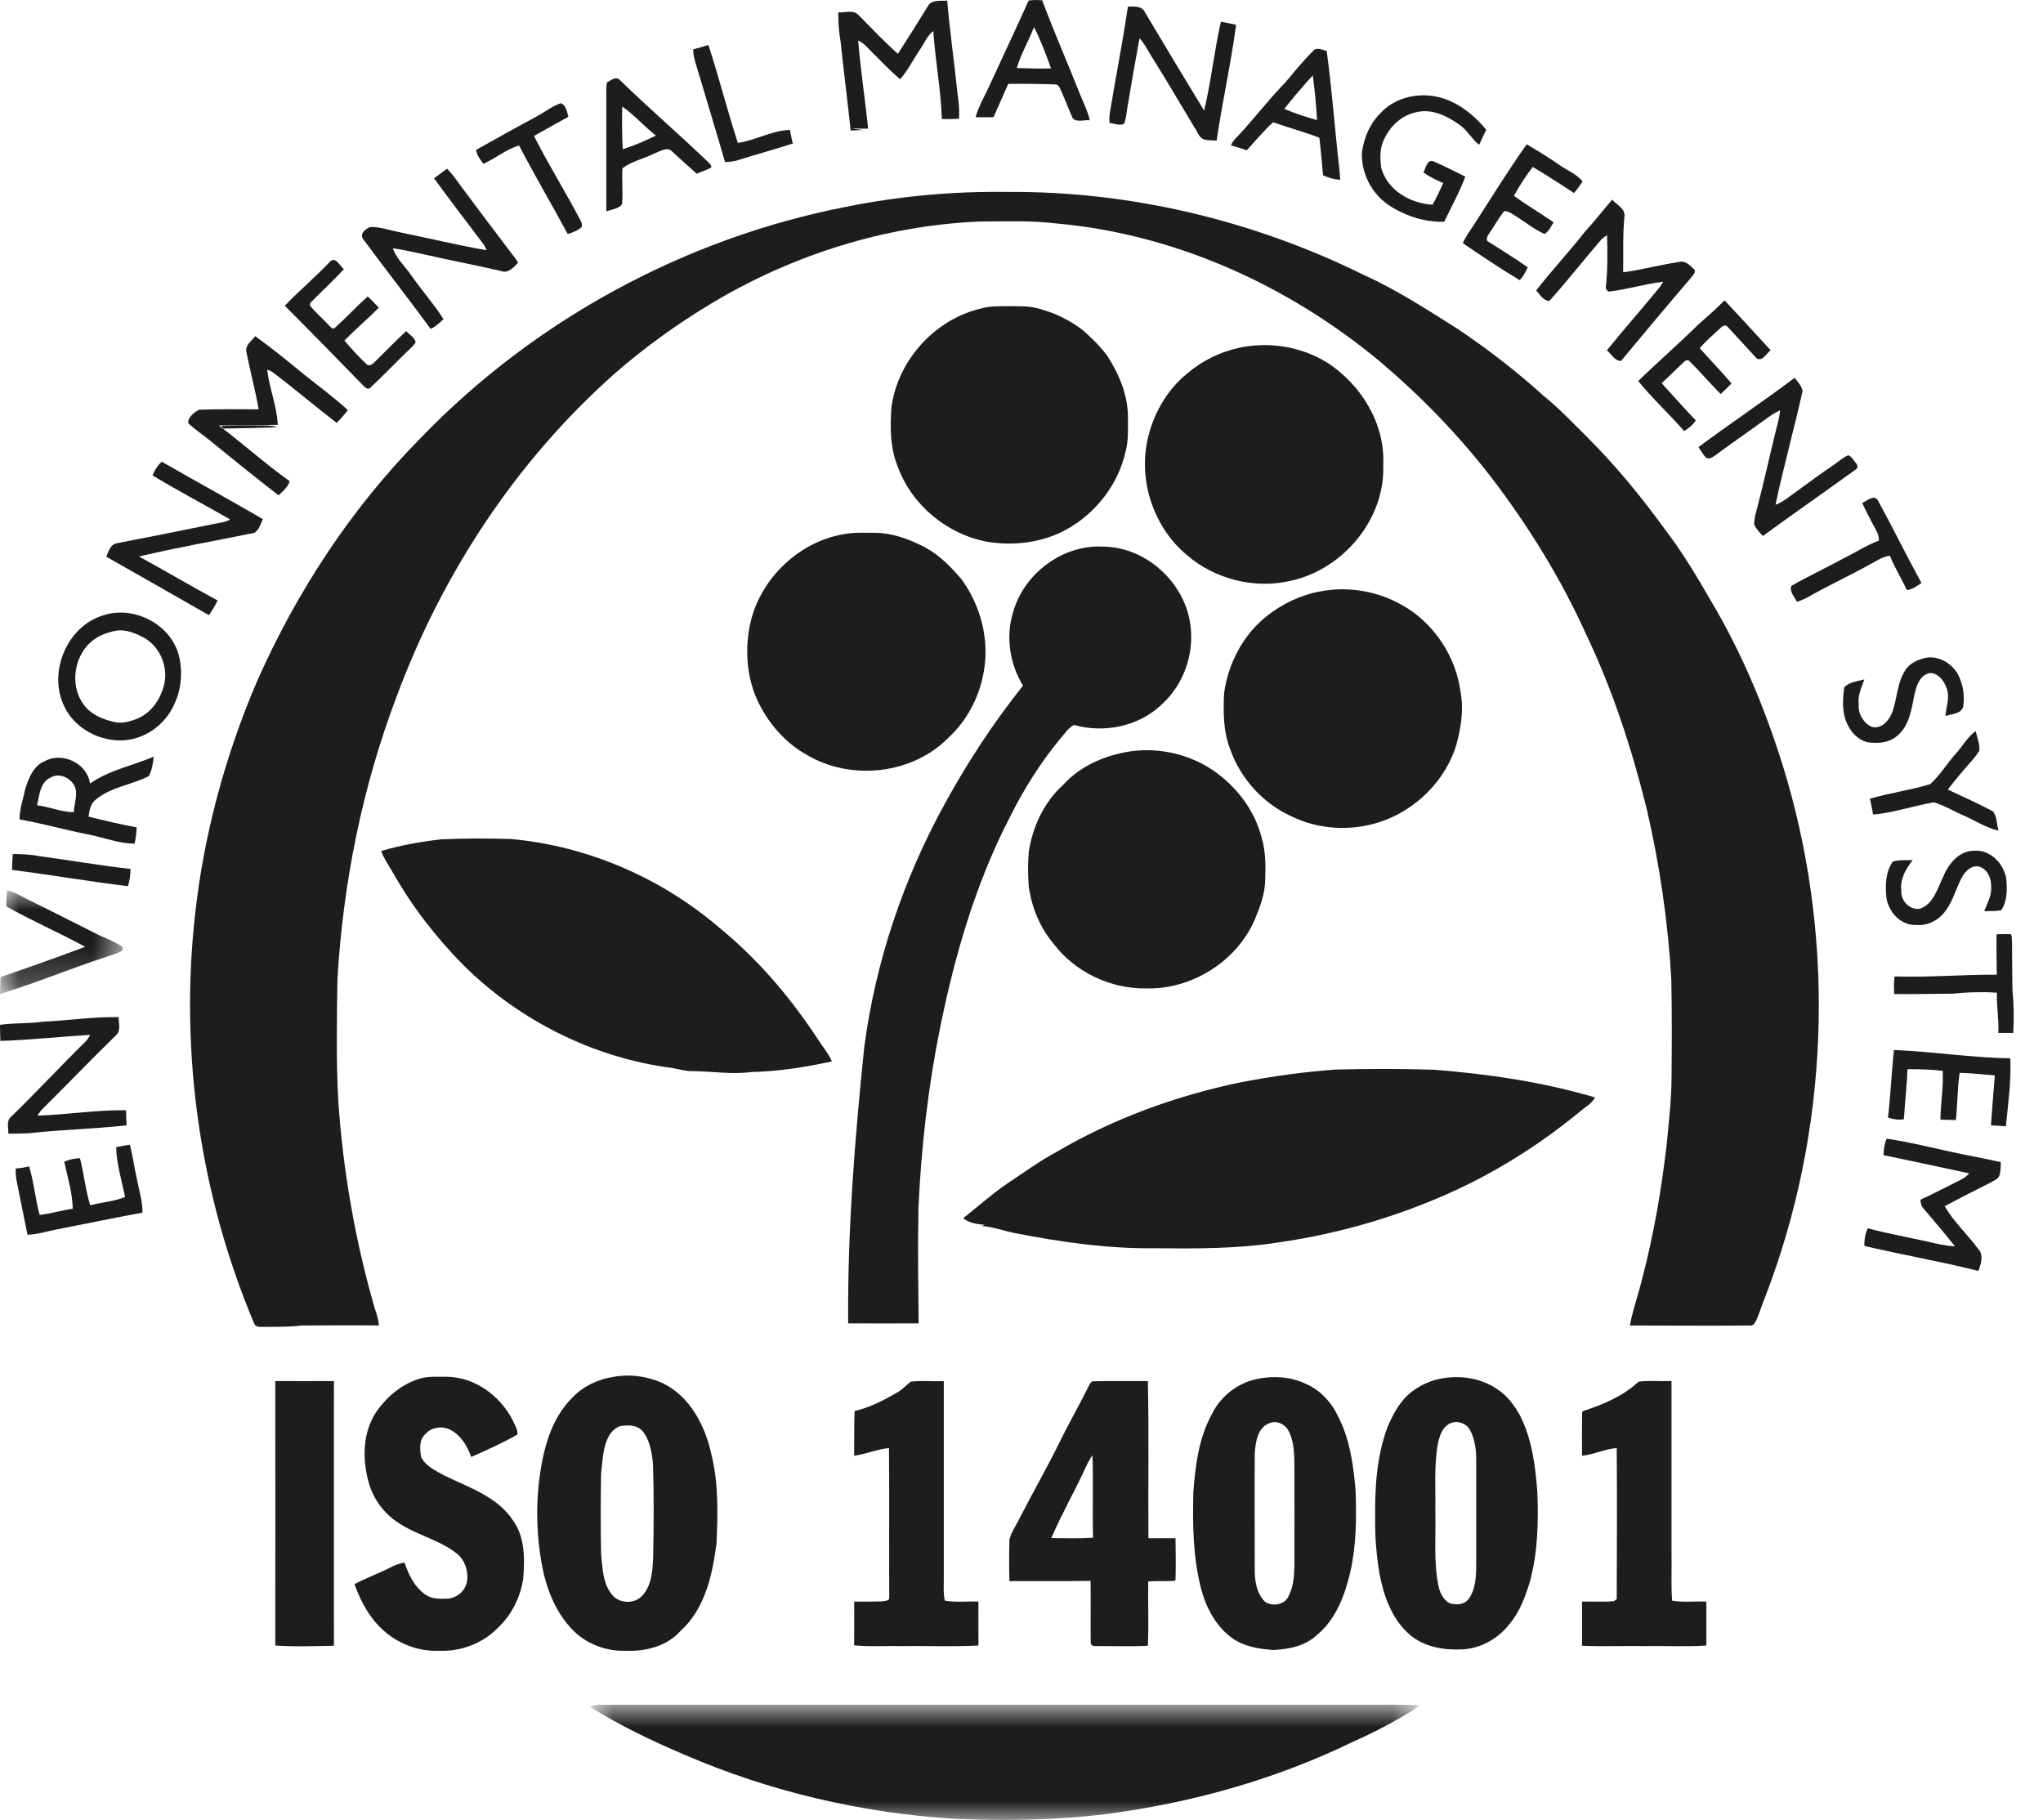 <?xml version="1.0" encoding="UTF-8"?>
<svg width="55px" height="49px" viewBox="0 0 55 49" version="1.1" xmlns="http://www.w3.org/2000/svg" xmlns:xlink="http://www.w3.org/1999/xlink">
    <!-- Generator: Sketch 56.3 (81716) - https://sketch.com -->
    <title>Group 99</title>
    <desc>Created with Sketch.</desc>
    <defs>
        <polygon id="path-1" points="0 0.979 3.307 0.979 3.307 3.767 0 3.767"></polygon>
        <polygon id="path-3" points="0.886 0.897 23.214 0.897 23.214 4 0.886 4"></polygon>
    </defs>
    <g id="Page-1" stroke="none" stroke-width="1" fill="none" fill-rule="evenodd">
        <g id="Group-99">
            <path d="M24.975,0.173 C25.074,-0.02 25.324,0.032 25.501,0.017 C25.569,0.856 25.694,1.69 25.778,2.524 C25.814,2.748 25.83,2.972 25.819,3.196 C25.668,3.206 25.512,3.212 25.356,3.201 C25.329,2.409 25.178,1.622 25.126,0.835 C24.954,0.965 24.881,1.179 24.756,1.351 C24.579,1.611 24.443,1.898 24.23,2.133 C23.969,1.909 23.729,1.658 23.484,1.413 C23.365,1.294 23.26,1.163 23.104,1.09 C23.166,1.888 23.292,2.675 23.37,3.462 C23.219,3.467 23.073,3.462 22.921,3.451 C23.026,3.472 23.13,3.488 23.239,3.503 C23.125,3.503 23.01,3.509 22.901,3.514 C22.817,2.716 22.713,1.919 22.63,1.122 C22.583,0.861 22.567,0.595 22.567,0.335 C22.75,0.345 22.989,0.251 23.125,0.418 C23.469,0.767 23.807,1.122 24.172,1.45 C24.443,1.028 24.714,0.6 24.975,0.173" id="Fill-1" fill="#1D1D1B"></path>
            <path d="M30.364,0.179 C30.526,0.174 30.744,0.153 30.823,0.33 C31.349,1.216 31.881,2.097 32.417,2.978 C32.605,2.191 32.688,1.378 32.867,0.586 C33.002,0.606 33.142,0.638 33.278,0.669 C33.138,1.711 32.907,2.743 32.752,3.786 C32.636,3.78 32.523,3.78 32.413,3.754 C32.273,3.702 32.236,3.541 32.157,3.431 C31.797,2.837 31.448,2.232 31.078,1.643 C30.942,1.44 30.843,1.211 30.677,1.029 C30.562,1.654 30.453,2.279 30.349,2.905 C30.323,3.051 30.317,3.202 30.261,3.332 C30.14,3.395 29.994,3.322 29.869,3.311 C29.864,3.217 29.864,3.118 29.88,3.025 C30.037,2.076 30.224,1.133 30.364,0.179" id="Fill-3" fill="#1D1D1B"></path>
            <path d="M29.098,2.592 C28.754,1.727 28.384,0.877 28.056,0.007 C27.936,0.002 27.811,-0.009 27.691,0.017 C27.342,0.794 26.977,1.565 26.622,2.337 C26.497,2.608 26.346,2.868 26.263,3.155 C26.424,3.155 26.586,3.16 26.747,3.155 C26.878,2.853 27.013,2.555 27.143,2.258 C27.576,2.253 28.009,2.258 28.441,2.274 C28.462,2.284 28.493,2.31 28.509,2.326 C28.639,2.582 28.733,2.858 28.853,3.124 C28.915,3.327 29.176,3.217 29.338,3.238 C29.291,3.014 29.187,2.806 29.098,2.592 M27.373,1.831 C27.487,1.451 27.691,1.101 27.837,0.731 C28.019,1.086 28.16,1.466 28.295,1.841 C27.988,1.852 27.68,1.841 27.373,1.831" id="Fill-5" fill="#1D1D1B"></path>
            <path d="M18.659,1.33 C18.794,1.294 18.93,1.257 19.071,1.21 C19.357,2.086 19.581,2.972 19.863,3.847 C20.342,3.78 20.78,3.509 21.265,3.498 C21.286,3.623 21.317,3.743 21.343,3.863 C20.858,4.025 20.368,4.15 19.884,4.306 C19.764,4.348 19.639,4.358 19.519,4.363 C19.258,3.462 18.982,2.56 18.716,1.664 C18.68,1.554 18.664,1.439 18.659,1.33" id="Fill-7" fill="#1D1D1B"></path>
            <path d="M36.066,4.635 C35.941,3.551 35.863,2.456 35.717,1.372 C35.613,1.351 35.493,1.279 35.388,1.336 C35.097,1.612 34.852,1.93 34.591,2.232 C34.132,2.701 33.742,3.223 33.293,3.697 C33.226,3.759 33.173,3.832 33.137,3.916 C33.283,3.952 33.424,3.999 33.564,4.046 C33.799,3.791 34.018,3.525 34.273,3.29 C34.685,3.436 35.107,3.551 35.519,3.707 C35.56,4.046 35.587,4.38 35.618,4.718 C35.764,4.786 35.915,4.828 36.077,4.843 C36.077,4.776 36.071,4.708 36.066,4.635 M34.575,2.931 C34.821,2.618 35.076,2.321 35.342,2.029 C35.394,2.425 35.435,2.826 35.456,3.233 C35.159,3.15 34.862,3.056 34.575,2.931" id="Fill-9" fill="#1D1D1B"></path>
            <path d="M37.171,3.04 C37.505,2.675 38.026,2.524 38.505,2.576 C39.12,2.639 39.631,3.035 40.011,3.493 C39.944,3.629 39.881,3.764 39.819,3.9 C39.615,3.738 39.495,3.493 39.277,3.348 C38.948,3.118 38.547,2.92 38.14,3.019 C37.744,3.092 37.421,3.394 37.26,3.754 C37.14,3.983 37.155,4.26 37.181,4.51 C37.343,5.12 37.968,5.479 38.568,5.51 C38.672,5.318 38.766,5.125 38.854,4.927 C38.667,4.849 38.484,4.76 38.318,4.64 C38.39,4.536 38.406,4.281 38.589,4.343 C38.88,4.468 39.162,4.614 39.449,4.755 C39.292,5.172 39.073,5.568 38.88,5.969 C38.344,5.985 37.812,5.808 37.369,5.51 C36.921,5.198 36.645,4.661 36.665,4.114 C36.712,3.718 36.879,3.322 37.171,3.04" id="Fill-11" fill="#1D1D1B"></path>
            <path d="M14.479,3.118 C14.682,3.003 14.87,2.857 15.094,2.779 C15.235,2.826 15.266,3.014 15.302,3.144 C14.995,3.316 14.682,3.483 14.375,3.66 C14.771,4.442 15.24,5.187 15.646,5.969 C15.667,6.016 15.672,6.068 15.657,6.12 C15.547,6.203 15.417,6.266 15.282,6.297 C14.854,5.5 14.39,4.718 13.973,3.915 C13.629,4.02 13.343,4.26 13.014,4.411 C12.931,4.296 12.837,4.181 12.816,4.035 C13.369,3.728 13.921,3.415 14.479,3.118" id="Fill-13" fill="#1D1D1B"></path>
            <path d="M19.07,4.369 C18.293,3.619 17.465,2.915 16.693,2.159 C16.589,2.039 16.438,2.164 16.339,2.222 C16.313,2.362 16.323,2.508 16.323,2.654 L16.323,5.688 C16.464,5.641 16.652,5.62 16.746,5.5 C16.777,5.177 16.735,4.854 16.756,4.531 C17.011,4.338 17.34,4.27 17.621,4.129 C17.767,4.077 17.965,3.936 18.101,4.082 C18.314,4.286 18.538,4.478 18.757,4.677 C18.888,4.619 19.023,4.578 19.148,4.51 C19.159,4.447 19.107,4.411 19.07,4.369 M16.766,4.015 C16.74,3.634 16.746,3.248 16.751,2.868 C17.079,3.097 17.345,3.405 17.658,3.65 C17.371,3.79 17.074,3.921 16.766,4.015" id="Fill-15" fill="#1D1D1B"></path>
            <path d="M39.652,6.094 C40.131,5.354 40.59,4.603 41.101,3.884 C41.398,4.061 41.695,4.239 41.982,4.442 C42.19,4.588 42.44,4.682 42.607,4.885 C42.534,4.989 42.461,5.098 42.373,5.198 C42.008,4.953 41.638,4.718 41.263,4.494 C41.075,4.739 40.908,4.999 40.757,5.27 C41.101,5.526 41.476,5.74 41.825,5.985 C41.753,6.094 41.7,6.235 41.58,6.297 C41.315,6.183 41.085,5.995 40.846,5.844 C40.736,5.781 40.632,5.682 40.496,5.682 C40.345,5.87 40.23,6.084 40.095,6.276 C40.059,6.339 39.975,6.454 40.069,6.506 C40.423,6.73 40.783,6.954 41.127,7.194 C41.075,7.324 41.002,7.444 40.913,7.543 C40.392,7.23 39.887,6.891 39.381,6.547 C39.449,6.386 39.553,6.24 39.652,6.094" id="Fill-17" fill="#1D1D1B"></path>
            <path d="M11.685,4.801 C11.8,4.713 11.92,4.625 12.034,4.54 C12.18,4.686 12.3,4.859 12.42,5.026 C12.863,5.625 13.316,6.22 13.765,6.814 C13.827,6.896 13.9,6.981 13.947,7.074 C13.832,7.194 13.681,7.365 13.499,7.298 C12.826,7.141 12.149,7.016 11.477,6.861 C11.174,6.798 10.877,6.724 10.575,6.684 C10.669,6.955 10.888,7.152 11.049,7.381 C11.336,7.793 11.669,8.168 11.94,8.591 C11.831,8.69 11.727,8.8 11.591,8.851 C10.992,8.033 10.366,7.236 9.767,6.423 C9.684,6.282 9.845,6.162 9.96,6.114 C10.236,6.099 10.502,6.204 10.773,6.255 C11.549,6.412 12.321,6.604 13.103,6.736 C13.087,6.704 13.056,6.636 13.035,6.599 C12.581,6 12.128,5.407 11.685,4.801" id="Fill-19" fill="#1D1D1B"></path>
            <path d="M22.776,5.568 C24.214,5.276 25.679,5.146 27.144,5.167 C30.453,5.146 33.752,5.938 36.718,7.403 C37.604,7.804 38.422,8.336 39.246,8.857 C40.053,9.399 40.83,9.998 41.554,10.655 C41.977,10.994 42.347,11.39 42.732,11.77 C43.493,12.531 44.176,13.36 44.807,14.23 C45.276,14.84 45.672,15.502 46.057,16.169 C46.954,17.675 47.616,19.312 48.111,20.995 C49.419,25.519 49.221,30.47 47.538,34.869 C47.449,35.083 47.381,35.302 47.293,35.516 C47.256,35.594 47.209,35.698 47.11,35.682 C46.031,35.693 44.958,35.682 43.879,35.682 C43.957,35.25 44.113,34.833 44.213,34.405 C44.525,33.227 44.728,32.018 44.869,30.809 C44.926,30.199 45,29.59 45,28.975 C45.01,28.104 45.01,27.239 44.994,26.369 C44.906,24.826 44.682,23.288 44.332,21.777 C43.936,20.182 43.426,18.603 42.717,17.112 C42.029,15.585 41.143,14.147 40.121,12.818 C39.246,11.687 38.245,10.66 37.156,9.737 C34.695,7.689 31.647,6.303 28.447,6.016 C27.753,5.933 27.055,5.959 26.362,5.964 C23.824,6.073 21.332,6.861 19.159,8.164 C18.231,8.721 17.345,9.357 16.532,10.071 C13.895,12.411 11.909,15.439 10.684,18.733 C9.757,21.172 9.235,23.763 9.084,26.369 C9.069,27.447 9.048,28.526 9.105,29.6 C9.23,31.497 9.559,33.384 10.085,35.208 C10.137,35.364 10.189,35.521 10.2,35.682 C9.507,35.672 8.813,35.682 8.12,35.682 C7.755,35.729 7.385,35.714 7.02,35.719 C6.947,35.724 6.869,35.698 6.843,35.63 C5.389,32.185 4.837,28.365 5.248,24.649 C5.483,22.481 6.061,20.344 6.921,18.337 C7.99,15.924 9.46,13.678 11.32,11.796 C14.385,8.612 18.445,6.412 22.776,5.568" id="Fill-21" fill="#1D1D1B"></path>
            <path d="M42.67,6.235 C42.925,5.959 43.155,5.662 43.4,5.375 C43.525,5.516 43.759,5.615 43.733,5.828 C43.681,6.329 43.707,6.829 43.697,7.33 C44.213,7.262 44.718,7.121 45.229,7.048 C45.396,7.017 45.516,7.168 45.625,7.267 C45.646,7.366 45.547,7.434 45.495,7.512 C44.869,8.242 44.254,8.976 43.639,9.717 C43.467,9.717 43.379,9.529 43.259,9.43 C43.723,8.857 44.207,8.309 44.677,7.736 C44.713,7.689 44.744,7.637 44.776,7.585 C44.275,7.642 43.791,7.799 43.295,7.851 C43.28,7.83 43.243,7.788 43.228,7.767 C43.28,7.288 43.28,6.808 43.264,6.329 C43.212,6.36 43.165,6.397 43.118,6.438 C42.644,6.985 42.196,7.564 41.711,8.101 C41.549,8.101 41.456,7.924 41.356,7.819 C41.774,7.277 42.248,6.777 42.67,6.235" id="Fill-23" fill="#1D1D1B"></path>
            <path d="M8.876,7.053 C9.022,6.881 9.152,7.157 9.256,7.246 C8.97,7.564 8.652,7.845 8.355,8.153 C8.355,8.174 8.344,8.205 8.344,8.22 C8.49,8.418 8.688,8.57 8.85,8.752 C8.892,8.794 8.959,8.888 9.022,8.82 C9.324,8.549 9.595,8.252 9.898,7.981 C10.002,8.075 10.101,8.179 10.2,8.283 C9.898,8.585 9.569,8.862 9.272,9.169 C9.465,9.388 9.658,9.612 9.877,9.81 C9.955,9.878 10.038,9.789 10.096,9.737 C10.377,9.461 10.648,9.179 10.935,8.914 C11.023,9.007 11.159,9.08 11.19,9.211 C11.159,9.278 11.096,9.331 11.044,9.383 C10.679,9.732 10.335,10.097 9.965,10.441 C9.903,10.503 9.825,10.425 9.778,10.378 C9.079,9.659 8.376,8.94 7.667,8.231 C8.053,7.824 8.485,7.465 8.876,7.053" id="Fill-25" fill="#1D1D1B"></path>
            <path d="M45.703,8.752 C45.948,8.533 46.198,8.319 46.427,8.085 C46.844,8.533 47.256,8.976 47.668,9.429 C47.553,9.513 47.459,9.727 47.298,9.654 C47.032,9.367 46.766,9.075 46.5,8.788 C46.422,8.715 46.334,8.815 46.276,8.867 C46.104,9.033 45.911,9.185 45.76,9.377 C46.042,9.69 46.339,9.998 46.615,10.321 C46.521,10.42 46.422,10.519 46.323,10.607 C46.037,10.326 45.781,10.013 45.494,9.737 C45.442,9.654 45.354,9.716 45.307,9.768 C45.114,9.951 44.926,10.138 44.734,10.315 C45.036,10.649 45.338,10.988 45.651,11.316 C45.578,11.441 45.458,11.53 45.338,11.603 C44.937,11.144 44.489,10.733 44.103,10.258 C44.624,9.747 45.182,9.268 45.703,8.752" id="Fill-27" fill="#1D1D1B"></path>
            <path d="M26.435,8.299 C26.649,8.236 26.873,8.247 27.092,8.242 C27.384,8.247 27.686,8.226 27.972,8.309 C28.395,8.424 28.801,8.617 29.15,8.888 C29.385,9.096 29.619,9.321 29.807,9.576 C30.12,10.061 30.36,10.618 30.365,11.202 C30.365,11.52 30.386,11.848 30.302,12.156 C30.104,13.047 29.494,13.824 28.697,14.261 C28.056,14.611 27.295,14.699 26.581,14.585 C25.502,14.386 24.553,13.605 24.173,12.573 C23.959,12.057 23.959,11.489 24.001,10.941 C24.184,9.675 25.184,8.581 26.435,8.299" id="Fill-29" fill="#1D1D1B"></path>
            <path d="M6.635,9.482 C6.588,9.294 6.776,9.18 6.87,9.049 C7.328,9.378 7.761,9.732 8.193,10.087 C8.584,10.399 8.996,10.702 9.366,11.04 C9.272,11.16 9.173,11.275 9.064,11.384 C8.475,10.931 7.912,10.451 7.318,10.003 C7.286,9.987 7.224,9.961 7.193,9.951 C7.25,10.451 7.453,10.931 7.479,11.436 C6.953,11.452 6.421,11.436 5.89,11.452 C6.536,11.942 7.141,12.484 7.797,12.953 C7.756,13.115 7.615,13.219 7.5,13.334 C6.875,12.854 6.26,12.354 5.645,11.853 C5.457,11.697 5.243,11.562 5.066,11.39 C5.056,11.228 5.233,11.098 5.358,11.03 C5.895,11.009 6.427,11.019 6.963,11.019 C6.875,10.504 6.734,9.998 6.635,9.482" id="Fill-31" fill="#1D1D1B"></path>
            <path d="M33.314,9.372 C34.132,9.184 35.018,9.32 35.732,9.763 C36.639,10.352 37.291,11.399 37.238,12.504 C37.301,13.964 36.165,15.324 34.758,15.632 C33.783,15.866 32.704,15.595 31.948,14.938 C31.083,14.219 30.661,13.005 30.88,11.9 C31.021,11.186 31.401,10.498 31.98,10.039 C32.36,9.716 32.824,9.487 33.314,9.372" id="Fill-33" fill="#1D1D1B"></path>
            <path d="M45.724,12.036 C46.579,11.4 47.465,10.811 48.314,10.17 C48.398,10.28 48.502,10.389 48.528,10.524 C48.299,11.551 48.017,12.562 47.798,13.589 C48.022,13.506 48.194,13.344 48.387,13.214 C48.716,12.969 49.049,12.729 49.388,12.5 C49.508,12.416 49.617,12.312 49.758,12.255 C49.847,12.291 49.899,12.39 49.961,12.463 C50.008,12.51 50.029,12.604 49.956,12.641 C49.127,13.24 48.288,13.824 47.459,14.428 C47.371,14.334 47.277,14.241 47.225,14.121 C47.22,13.944 47.282,13.772 47.324,13.6 C47.491,12.958 47.631,12.317 47.788,11.676 C47.84,11.468 47.903,11.259 47.923,11.046 C47.694,11.145 47.506,11.312 47.298,11.452 C46.928,11.723 46.547,11.979 46.183,12.255 C46.11,12.302 46.021,12.375 45.932,12.323 C45.849,12.239 45.792,12.135 45.724,12.036" id="Fill-35" fill="#1D1D1B"></path>
            <path d="M5.952,11.468 C6.312,11.437 6.671,11.452 7.026,11.452 C7.172,11.458 7.323,11.447 7.463,11.499 C6.979,11.52 6.494,11.531 6.009,11.536 C5.999,11.52 5.968,11.484 5.952,11.468" id="Fill-37" fill="#1D1D1B"></path>
            <path d="M4.107,12.797 C4.159,12.661 4.243,12.531 4.352,12.427 C5.259,12.948 6.171,13.448 7.078,13.975 C7.015,14.105 6.974,14.272 6.843,14.345 C5.811,14.559 4.769,14.736 3.742,14.981 C4.451,15.366 5.149,15.783 5.858,16.164 C5.79,16.305 5.712,16.435 5.624,16.56 C4.701,16.034 3.784,15.507 2.861,14.986 C2.919,14.85 2.971,14.663 3.132,14.626 C4.003,14.46 4.863,14.288 5.728,14.11 C5.884,14.074 6.051,14.069 6.197,13.985 C5.504,13.584 4.79,13.214 4.107,12.797" id="Fill-39" fill="#1D1D1B"></path>
            <path d="M50.133,13.542 C50.258,13.485 50.461,13.292 50.56,13.479 C50.962,14.214 51.327,14.965 51.728,15.694 C51.603,15.773 51.483,15.877 51.332,15.882 C51.191,15.569 51.003,15.278 50.878,14.96 C50.675,14.98 50.508,15.111 50.331,15.199 C49.773,15.507 49.2,15.773 48.653,16.085 C48.564,16.132 48.47,16.169 48.377,16.2 C48.309,16.07 48.168,15.924 48.225,15.773 C48.684,15.507 49.164,15.288 49.627,15.033 C49.945,14.876 50.248,14.678 50.581,14.553 C50.592,14.397 50.503,14.261 50.43,14.131 C50.326,13.938 50.227,13.74 50.133,13.542" id="Fill-41" fill="#1D1D1B"></path>
            <path d="M22.677,14.386 C22.964,14.329 23.256,14.339 23.547,14.344 C24.027,14.344 24.491,14.516 24.913,14.74 C25.293,14.944 25.601,15.262 25.882,15.59 C26.336,16.21 26.581,16.997 26.523,17.769 C26.466,18.556 26.117,19.322 25.533,19.859 C24.559,20.849 22.906,21.026 21.723,20.322 C21.166,20.015 20.728,19.52 20.441,18.957 C20.087,18.264 20.035,17.435 20.222,16.679 C20.524,15.538 21.51,14.6 22.677,14.386" id="Fill-43" fill="#1D1D1B"></path>
            <path d="M27.269,16.497 C27.55,15.449 28.608,14.652 29.698,14.715 C30.876,14.725 31.934,15.715 32.053,16.877 C32.142,17.638 31.855,18.431 31.293,18.947 C30.678,19.551 29.734,19.749 28.911,19.515 C28.754,19.598 28.655,19.765 28.535,19.895 C28.009,20.536 27.561,21.245 27.191,21.99 C26.268,23.768 25.705,25.712 25.309,27.666 C24.986,29.266 24.799,30.892 24.726,32.518 C24.705,33.555 24.72,34.587 24.731,35.625 C24.095,35.63 23.464,35.625 22.834,35.625 C22.813,33.144 23.011,30.663 23.266,28.193 C23.569,25.889 24.324,23.648 25.45,21.61 C26.055,20.505 26.753,19.447 27.54,18.457 C27.186,17.878 27.071,17.148 27.269,16.497" id="Fill-45" fill="#1D1D1B"></path>
            <path d="M35.556,15.918 C36.296,15.777 37.088,15.914 37.745,16.288 C38.605,16.768 39.204,17.68 39.324,18.654 C39.408,19.119 39.329,19.593 39.209,20.041 C38.918,21.02 38.105,21.814 37.14,22.131 C36.364,22.381 35.493,22.334 34.764,21.974 C34.008,21.631 33.404,20.968 33.127,20.192 C32.929,19.703 32.929,19.171 32.955,18.654 C33.065,17.858 33.466,17.091 34.097,16.59 C34.519,16.253 35.024,16.012 35.556,15.918" id="Fill-47" fill="#1D1D1B"></path>
            <path d="M4.8,17.592 C4.55,16.774 3.58,16.299 2.778,16.565 C1.829,16.852 1.313,18.035 1.694,18.937 C1.939,19.541 2.58,19.927 3.221,19.932 C3.841,19.943 4.435,19.536 4.685,18.973 C4.889,18.551 4.93,18.045 4.8,17.592 M4.404,18.488 C4.3,18.853 4.055,19.202 3.69,19.348 C3.487,19.427 3.257,19.494 3.038,19.427 C2.736,19.354 2.423,19.218 2.246,18.957 C1.845,18.41 2.012,17.54 2.585,17.18 C2.736,17.081 2.908,17.024 3.08,16.987 C3.351,16.925 3.632,17.034 3.872,17.165 C4.326,17.415 4.55,17.993 4.404,18.488" id="Fill-49" fill="#1D1D1B"></path>
            <path d="M51.275,18.071 C51.389,17.862 51.63,17.753 51.852,17.706 C52.197,17.649 52.541,17.857 52.708,18.149 C52.849,18.415 52.895,18.722 52.853,19.02 C52.797,19.223 52.541,19.218 52.374,19.275 C52.391,19.025 52.505,18.764 52.401,18.514 C52.333,18.321 52.176,18.118 51.958,18.118 C51.691,18.165 51.597,18.446 51.545,18.675 C51.462,19.061 51.416,19.504 51.102,19.786 C50.925,19.952 50.675,20.015 50.435,19.994 C50.127,20.01 49.867,19.775 49.742,19.515 C49.581,19.202 49.606,18.837 49.648,18.503 C49.783,18.358 50.002,18.342 50.191,18.29 C50.112,18.509 50.008,18.728 50.039,18.967 C50.019,19.212 50.164,19.462 50.389,19.567 C50.66,19.635 50.862,19.39 50.947,19.16 C51.072,18.806 51.072,18.399 51.275,18.071" id="Fill-51" fill="#1D1D1B"></path>
            <path d="M52.651,20.291 C52.833,20.093 52.964,19.838 53.188,19.681 C53.224,19.853 53.302,20.02 53.287,20.202 C53.245,20.291 53.172,20.364 53.115,20.442 C52.88,20.708 52.651,20.974 52.437,21.255 C52.844,21.448 53.261,21.63 53.657,21.844 C53.766,21.985 53.751,22.193 53.803,22.36 C53.464,22.287 53.177,22.089 52.865,21.954 C52.594,21.839 52.338,21.677 52.057,21.599 C51.509,21.693 50.978,21.881 50.425,21.928 C50.405,21.787 50.368,21.641 50.342,21.5 C50.879,21.344 51.431,21.271 51.963,21.109 C52.229,20.87 52.411,20.557 52.651,20.291" id="Fill-53" fill="#1D1D1B"></path>
            <path d="M30.292,20.25 C31.11,20.094 31.981,20.276 32.668,20.745 C33.278,21.167 33.763,21.793 33.956,22.517 C34.076,22.903 34.076,23.309 34.06,23.711 C34.05,24.076 33.919,24.425 33.779,24.758 C33.289,25.889 32.069,26.645 30.844,26.608 C29.896,26.619 28.942,26.171 28.363,25.405 C27.999,24.972 27.775,24.43 27.696,23.867 C27.67,23.554 27.67,23.242 27.696,22.929 C27.801,22.251 28.108,21.59 28.624,21.126 C29.057,20.646 29.667,20.37 30.292,20.25" id="Fill-55" fill="#1D1D1B"></path>
            <path d="M2.59,21.516 C2.996,21.182 3.549,21.13 4.008,20.891 C4.091,20.729 4.122,20.547 4.138,20.369 C3.57,20.614 2.939,20.729 2.423,21.094 C2.355,20.552 1.678,20.229 1.209,20.489 C0.901,20.609 0.776,20.943 0.682,21.229 C0.625,21.506 0.526,21.777 0.526,22.058 C1.141,22.167 1.74,22.339 2.355,22.459 C2.778,22.538 3.189,22.71 3.622,22.71 C3.658,22.569 3.674,22.418 3.679,22.272 C3.247,22.194 2.814,22.089 2.387,21.985 C2.402,21.813 2.439,21.625 2.59,21.516 M1.985,21.865 C1.647,21.86 1.334,21.719 1,21.678 C1.058,21.412 1.079,21.052 1.37,20.927 C1.662,20.76 2.069,21.037 2.048,21.36 C2.048,21.532 1.996,21.698 1.985,21.865" id="Fill-57" fill="#1D1D1B"></path>
            <path d="M10.262,22.908 C10.788,22.752 11.325,22.658 11.872,22.595 C12.498,22.564 13.123,22.569 13.749,22.585 C15.834,22.772 17.84,23.648 19.419,25.019 C20.462,25.879 21.337,26.926 22.072,28.057 C22.187,28.224 22.317,28.386 22.395,28.573 C21.676,28.73 20.946,28.844 20.212,28.86 C19.69,28.928 19.169,28.839 18.643,28.834 C18.455,28.839 18.278,28.782 18.095,28.75 C15.995,28.479 14.004,27.489 12.498,26.004 C11.763,25.264 11.112,24.43 10.596,23.523 C10.481,23.32 10.34,23.127 10.262,22.908" id="Fill-59" fill="#1D1D1B"></path>
            <path d="M52.312,23.606 C52.453,23.257 52.739,22.897 53.151,22.902 C53.579,22.866 53.949,23.252 54.011,23.658 C54.037,23.939 54.042,24.257 53.876,24.502 C53.724,24.534 53.568,24.523 53.417,24.529 C53.5,24.315 53.625,24.101 53.605,23.867 C53.61,23.653 53.516,23.413 53.302,23.335 C53.115,23.272 52.943,23.418 52.849,23.564 C52.667,23.861 52.599,24.221 52.385,24.508 C52.208,24.763 51.9,24.93 51.588,24.899 C51.176,24.919 50.842,24.555 50.785,24.169 C50.749,23.835 50.759,23.476 50.957,23.194 C51.129,23.137 51.317,23.163 51.494,23.153 C51.311,23.387 51.145,23.663 51.186,23.971 C51.16,24.242 51.416,24.513 51.692,24.461 C52.057,24.33 52.156,23.919 52.312,23.606" id="Fill-61" fill="#1D1D1B"></path>
            <path d="M0.344,22.991 C0.584,22.991 0.829,23.001 1.063,23.048 C1.881,23.158 2.695,23.299 3.513,23.392 C3.513,23.549 3.492,23.705 3.445,23.856 C2.403,23.731 1.366,23.549 0.323,23.418 C0.328,23.278 0.334,23.132 0.344,22.991" id="Fill-63" fill="#1D1D1B"></path>
            <g id="Group-67" transform="translate(0, 22.992)">
                <mask id="mask-2" fill="white">
                    <use xlink:href="#path-1"></use>
                </mask>
                <g id="Clip-66"></g>
                <path d="M0.193,0.979 C0.381,1.021 0.547,1.114 0.714,1.203 C1.334,1.511 1.955,1.823 2.575,2.136 C2.804,2.256 3.06,2.334 3.278,2.485 C3.331,2.511 3.304,2.605 3.252,2.621 C3.138,2.683 3.007,2.715 2.877,2.761 C1.913,3.074 0.97,3.47 -0,3.767 C0.005,3.616 0.011,3.46 0.016,3.309 C0.782,3.048 1.543,2.777 2.293,2.496 C1.595,2.115 0.86,1.797 0.167,1.406 C0.172,1.26 0.177,1.12 0.193,0.979" id="Fill-65" fill="#1D1D1B" mask="url(#mask-2)"></path>
            </g>
            <path d="M53.75,25.149 C53.875,25.149 54.005,25.139 54.136,25.149 C54.172,25.217 54.156,25.3 54.167,25.378 C54.167,25.795 54.172,26.212 54.177,26.629 C54.214,27.02 54.224,27.416 54.198,27.807 L53.797,27.807 C53.818,27.442 53.745,27.088 53.76,26.723 C53.369,26.697 52.968,26.707 52.577,26.749 C52.051,26.754 51.519,26.765 50.993,26.759 C50.988,26.603 50.977,26.442 51.008,26.285 C51.921,26.316 52.838,26.233 53.755,26.238 C53.755,25.879 53.74,25.514 53.75,25.149" id="Fill-68" fill="#1D1D1B"></path>
            <path d="M1.136,27.505 C1.824,27.474 2.507,27.369 3.195,27.38 C3.189,27.547 3.268,27.755 3.111,27.88 C2.455,28.521 1.814,29.188 1.162,29.835 C1.099,29.892 1.053,29.96 1.011,30.033 C1.808,30.007 2.601,29.876 3.393,29.887 C3.398,30.022 3.398,30.158 3.408,30.293 C2.533,30.392 1.652,30.408 0.771,30.507 C0.589,30.517 0.406,30.517 0.224,30.517 C0.234,30.366 0.161,30.179 0.297,30.064 C0.985,29.397 1.636,28.693 2.319,28.021 C2.361,27.974 2.397,27.917 2.428,27.859 C1.621,27.906 0.818,27.995 0.01,28.021 C0.005,27.88 0,27.734 0,27.588 C0.375,27.531 0.761,27.562 1.136,27.505" id="Fill-70" fill="#1D1D1B"></path>
            <path d="M50.988,28.265 C52.036,28.308 53.073,28.474 54.12,28.489 C54.146,29.099 54.063,29.709 54,30.32 C53.865,30.308 53.735,30.303 53.599,30.293 C53.63,29.845 53.667,29.396 53.703,28.948 C53.385,28.927 53.073,28.886 52.755,28.881 C52.697,29.302 52.697,29.73 52.656,30.152 C52.515,30.146 52.374,30.146 52.239,30.142 C52.244,29.703 52.322,29.267 52.301,28.828 C51.989,28.787 51.671,28.782 51.353,28.782 C51.332,29.235 51.285,29.683 51.254,30.131 C51.108,30.152 50.962,30.131 50.826,30.084 C50.899,29.48 50.92,28.87 50.988,28.265" id="Fill-72" fill="#1D1D1B"></path>
            <path d="M33.398,29.136 C34.242,28.974 35.097,28.854 35.952,28.792 C36.838,28.771 37.724,28.766 38.61,28.797 C40.069,28.912 41.529,29.125 42.941,29.543 C42.852,29.714 42.67,29.803 42.529,29.928 C41.586,30.705 40.559,31.372 39.465,31.909 C37.864,32.685 36.145,33.201 34.383,33.451 C33.299,33.618 32.199,33.613 31.105,33.603 C29.838,33.618 28.577,33.441 27.331,33.196 C27.029,33.139 26.737,33.024 26.425,33.003 C26.451,32.993 26.477,32.982 26.508,32.972 C26.305,32.956 26.096,32.925 25.929,32.795 C26.32,32.487 26.696,32.148 27.107,31.867 C27.55,31.575 27.978,31.257 28.447,31.007 C29.974,30.111 31.662,29.496 33.398,29.136" id="Fill-74" fill="#1D1D1B"></path>
            <path d="M50.706,31.096 C50.711,30.945 50.732,30.794 50.789,30.653 C51.498,30.757 52.197,30.945 52.9,31.086 C53.223,31.148 53.547,31.216 53.864,31.284 C53.859,31.398 53.864,31.513 53.833,31.622 C53.807,31.737 53.693,31.774 53.604,31.826 C53.187,32.039 52.765,32.248 52.353,32.472 C52.598,32.889 52.963,33.228 53.25,33.613 C53.411,33.775 53.333,34.03 53.26,34.213 C52.244,33.957 51.212,33.78 50.19,33.54 C50.19,33.379 50.206,33.212 50.284,33.066 C50.81,33.207 51.342,33.301 51.874,33.42 C52.124,33.478 52.374,33.54 52.629,33.551 C52.358,33.202 52.066,32.873 51.785,32.535 C51.722,32.467 51.702,32.378 51.702,32.295 C52.004,32.159 52.296,32.003 52.593,31.857 C52.739,31.779 52.906,31.721 53.01,31.586 C52.244,31.419 51.478,31.258 50.706,31.096" id="Fill-76" fill="#1D1D1B"></path>
            <path d="M3.127,30.882 C3.252,30.856 3.372,30.835 3.497,30.814 C3.575,31.122 3.617,31.445 3.69,31.758 C3.742,32.05 3.841,32.342 3.836,32.644 C3.07,32.784 2.303,32.946 1.543,33.092 C1.277,33.144 1.011,33.233 0.74,33.238 C0.646,32.774 0.552,32.305 0.458,31.841 C0.427,31.716 0.422,31.586 0.422,31.455 C0.547,31.45 0.667,31.429 0.782,31.398 C0.917,31.825 0.948,32.279 1.068,32.706 C1.371,32.67 1.662,32.581 1.959,32.539 C1.949,32.107 1.819,31.69 1.73,31.273 C1.866,31.211 2.006,31.184 2.152,31.179 C2.262,31.596 2.298,32.029 2.429,32.446 C2.741,32.362 3.07,32.347 3.367,32.222 C3.278,31.779 3.137,31.336 3.127,30.882" id="Fill-78" fill="#1D1D1B"></path>
            <path d="M10.127,38.012 C10.403,37.611 10.794,37.277 11.258,37.126 C11.508,37.037 11.774,37.069 12.029,37.063 C12.775,37.069 13.452,37.564 13.791,38.21 C13.843,38.34 13.942,38.47 13.932,38.616 C13.53,38.846 13.108,39.034 12.686,39.221 C12.587,38.945 12.431,38.674 12.175,38.518 C11.951,38.372 11.623,38.403 11.451,38.606 C11.274,38.762 11.305,39.013 11.336,39.221 C11.456,39.471 11.732,39.591 11.962,39.721 C12.623,40.045 13.4,40.29 13.817,40.941 C14.135,41.384 14.125,41.957 14.088,42.473 C14.02,42.974 13.786,43.458 13.416,43.808 C13.009,44.235 12.41,44.464 11.821,44.438 C11.258,44.464 10.69,44.24 10.283,43.854 C9.934,43.531 9.705,43.094 9.543,42.645 C9.856,42.478 10.19,42.359 10.507,42.197 C10.627,42.14 10.752,42.077 10.893,42.067 C10.997,42.395 11.169,42.734 11.461,42.932 C11.628,43.047 11.836,43.041 12.029,43.036 C12.285,43.031 12.524,42.833 12.571,42.583 C12.618,42.312 12.524,42.009 12.311,41.832 C11.842,41.452 11.232,41.332 10.732,40.998 C10.346,40.753 10.054,40.362 9.929,39.919 C9.752,39.294 9.757,38.57 10.127,38.012" id="Fill-80" fill="#1D1D1B"></path>
            <path d="M7.411,37.178 C7.937,37.178 8.464,37.183 8.99,37.178 C8.99,39.555 8.985,41.931 8.99,44.303 C8.464,44.313 7.937,44.334 7.411,44.297 C7.416,41.926 7.411,39.549 7.411,37.178" id="Fill-82" fill="#1D1D1B"></path>
            <path d="M24.517,37.194 C24.809,37.157 25.111,37.194 25.408,37.178 L25.408,42.368 C25.413,42.608 25.387,42.849 25.434,43.089 C25.731,43.141 26.039,43.103 26.341,43.114 C26.336,43.511 26.341,43.907 26.341,44.297 C25.653,44.334 24.965,44.303 24.277,44.312 C23.85,44.303 23.423,44.334 22.995,44.292 C22.995,43.901 23,43.511 22.995,43.114 C23.251,43.114 23.501,43.12 23.756,43.108 C23.824,43.093 23.959,43.099 23.939,42.995 C23.933,41.66 23.944,40.321 23.933,38.981 C23.61,39.013 23.313,39.142 22.995,39.19 C23,38.788 22.99,38.388 23.006,37.986 C23.407,37.892 23.782,37.7 24.137,37.495 C24.282,37.417 24.392,37.297 24.517,37.194" id="Fill-84" fill="#1D1D1B"></path>
            <path d="M44.113,37.194 C44.405,37.157 44.702,37.188 44.999,37.178 L44.999,41.795 C45.009,42.228 44.983,42.656 45.015,43.089 C45.322,43.141 45.63,43.103 45.937,43.114 L45.937,44.297 C45.39,44.334 44.837,44.303 44.29,44.312 C43.722,44.303 43.154,44.328 42.591,44.303 L42.591,43.114 C42.878,43.108 43.165,43.13 43.451,43.103 C43.472,43.089 43.509,43.056 43.524,43.047 C43.529,41.691 43.535,40.337 43.524,38.981 C43.201,39.008 42.909,39.154 42.591,39.19 C42.591,38.84 42.586,38.492 42.591,38.142 C42.596,38.084 42.57,37.986 42.648,37.975 C43.175,37.803 43.706,37.575 44.113,37.194" id="Fill-86" fill="#1D1D1B"></path>
            <path d="M36.494,40.128 C36.437,39.435 36.338,38.726 36.009,38.101 C35.837,37.741 35.545,37.428 35.175,37.262 C34.732,37.043 34.206,37.027 33.732,37.147 C33.247,37.282 32.825,37.637 32.611,38.095 C32.267,38.737 32.178,39.466 32.126,40.18 C32.106,41.04 32.116,41.91 32.33,42.75 C32.465,43.271 32.731,43.782 33.174,44.099 C33.497,44.329 33.898,44.391 34.284,44.417 C34.701,44.397 35.144,44.308 35.457,44.011 C35.968,43.589 36.207,42.937 36.353,42.312 C36.515,41.598 36.52,40.858 36.494,40.128 M34.847,42.161 C34.842,42.437 34.816,42.729 34.685,42.979 C34.581,43.203 34.248,43.255 34.055,43.12 C33.82,42.885 33.773,42.531 33.779,42.213 C33.779,41.186 33.773,40.165 33.779,39.138 C33.799,38.83 33.852,38.413 34.196,38.304 C34.383,38.236 34.613,38.346 34.696,38.533 C34.863,38.861 34.842,39.247 34.847,39.607 C34.847,40.456 34.852,41.311 34.847,42.161" id="Fill-88" fill="#1D1D1B"></path>
            <path d="M41.388,40.18 C41.336,39.476 41.247,38.752 40.924,38.111 C40.773,37.835 40.575,37.569 40.309,37.397 C39.824,37.063 39.194,37.001 38.631,37.147 C38.365,37.23 38.115,37.36 37.906,37.548 C37.656,37.782 37.495,38.09 37.359,38.403 C37.057,39.2 37.01,40.065 37.02,40.91 C37.015,41.394 37.057,41.874 37.135,42.353 C37.25,42.963 37.474,43.599 37.959,44.011 C38.339,44.334 38.855,44.422 39.34,44.402 C39.851,44.386 40.33,44.115 40.637,43.719 C40.919,43.385 41.065,42.974 41.19,42.567 C41.398,41.79 41.419,40.977 41.388,40.18 L41.388,40.18 Z M39.741,42.108 C39.741,42.426 39.731,42.77 39.543,43.036 C39.428,43.203 39.209,43.208 39.032,43.161 C38.844,43.067 38.756,42.859 38.719,42.661 C38.594,42.015 38.657,41.353 38.641,40.701 C38.652,40.081 38.6,39.456 38.714,38.841 C38.756,38.653 38.824,38.444 39.001,38.335 C39.194,38.22 39.47,38.299 39.574,38.497 C39.715,38.757 39.746,39.054 39.741,39.346 L39.741,42.108 Z" id="Fill-90" fill="#1D1D1B"></path>
            <path d="M19.148,39.138 C18.982,38.367 18.559,37.563 17.808,37.219 C17.407,37.047 16.959,36.984 16.526,37.063 C16.11,37.126 15.704,37.309 15.412,37.62 C14.806,38.215 14.608,39.086 14.509,39.898 C14.427,40.623 14.453,41.352 14.578,42.072 C14.693,42.718 14.932,43.37 15.396,43.855 C15.755,44.24 16.293,44.453 16.823,44.438 C17.36,44.465 17.945,44.324 18.314,43.911 C18.982,43.312 19.184,42.385 19.29,41.535 C19.326,40.737 19.346,39.919 19.148,39.138 M17.584,41.9 C17.57,42.26 17.549,42.666 17.299,42.947 C17.084,43.188 16.672,43.176 16.474,42.926 C16.224,42.624 16.224,42.212 16.183,41.847 C16.168,41.118 16.168,40.389 16.183,39.658 C16.22,39.367 16.224,39.069 16.328,38.798 C16.392,38.621 16.512,38.455 16.689,38.392 C16.892,38.361 17.137,38.35 17.288,38.513 C17.497,38.758 17.544,39.09 17.579,39.398 C17.605,40.231 17.601,41.066 17.584,41.9" id="Fill-92" fill="#1D1D1B"></path>
            <path d="M31.647,41.41 C31.402,41.41 31.162,41.405 30.917,41.41 C30.907,39.998 30.933,38.585 30.902,37.178 C30.417,37.183 29.932,37.173 29.447,37.183 C29.364,37.173 29.338,37.272 29.302,37.324 C29.057,37.83 28.775,38.309 28.53,38.815 C28.197,39.492 27.821,40.149 27.472,40.826 C27.378,41.03 27.232,41.222 27.175,41.441 C27.165,41.817 27.165,42.187 27.175,42.562 C27.905,42.562 28.629,42.567 29.359,42.557 C29.369,43.12 29.354,43.682 29.364,44.245 C29.401,44.339 29.515,44.303 29.593,44.313 C30.026,44.308 30.464,44.329 30.902,44.303 C30.928,43.724 30.902,43.146 30.912,42.572 C31.146,42.552 31.381,42.572 31.616,42.557 L31.647,42.526 C31.657,42.155 31.652,41.78 31.647,41.41 M28.301,41.405 C28.577,40.769 28.921,40.164 29.213,39.534 C29.27,39.409 29.333,39.284 29.411,39.174 C29.437,39.914 29.406,40.654 29.427,41.395 C29.051,41.421 28.676,41.41 28.301,41.405" id="Fill-94" fill="#1D1D1B"></path>
            <g id="Group-98" transform="translate(15, 44.992)">
                <mask id="mask-4" fill="white">
                    <use xlink:href="#path-3"></use>
                </mask>
                <g id="Clip-97"></g>
                <path d="M0.886,0.957 C1.047,0.868 1.235,0.905 1.407,0.9 L21.317,0.9 C21.947,0.905 22.578,0.884 23.214,0.91 C23.073,1.051 22.891,1.129 22.729,1.233 C22.307,1.473 21.88,1.697 21.437,1.89 C19.341,2.912 17.064,3.547 14.755,3.845 C13.405,4.011 12.045,4.027 10.684,3.97 C8.188,3.813 5.712,3.235 3.414,2.239 C2.543,1.869 1.689,1.458 0.886,0.957" id="Fill-96" fill="#1D1D1B" mask="url(#mask-4)"></path>
            </g>
        </g>
    </g>
</svg>